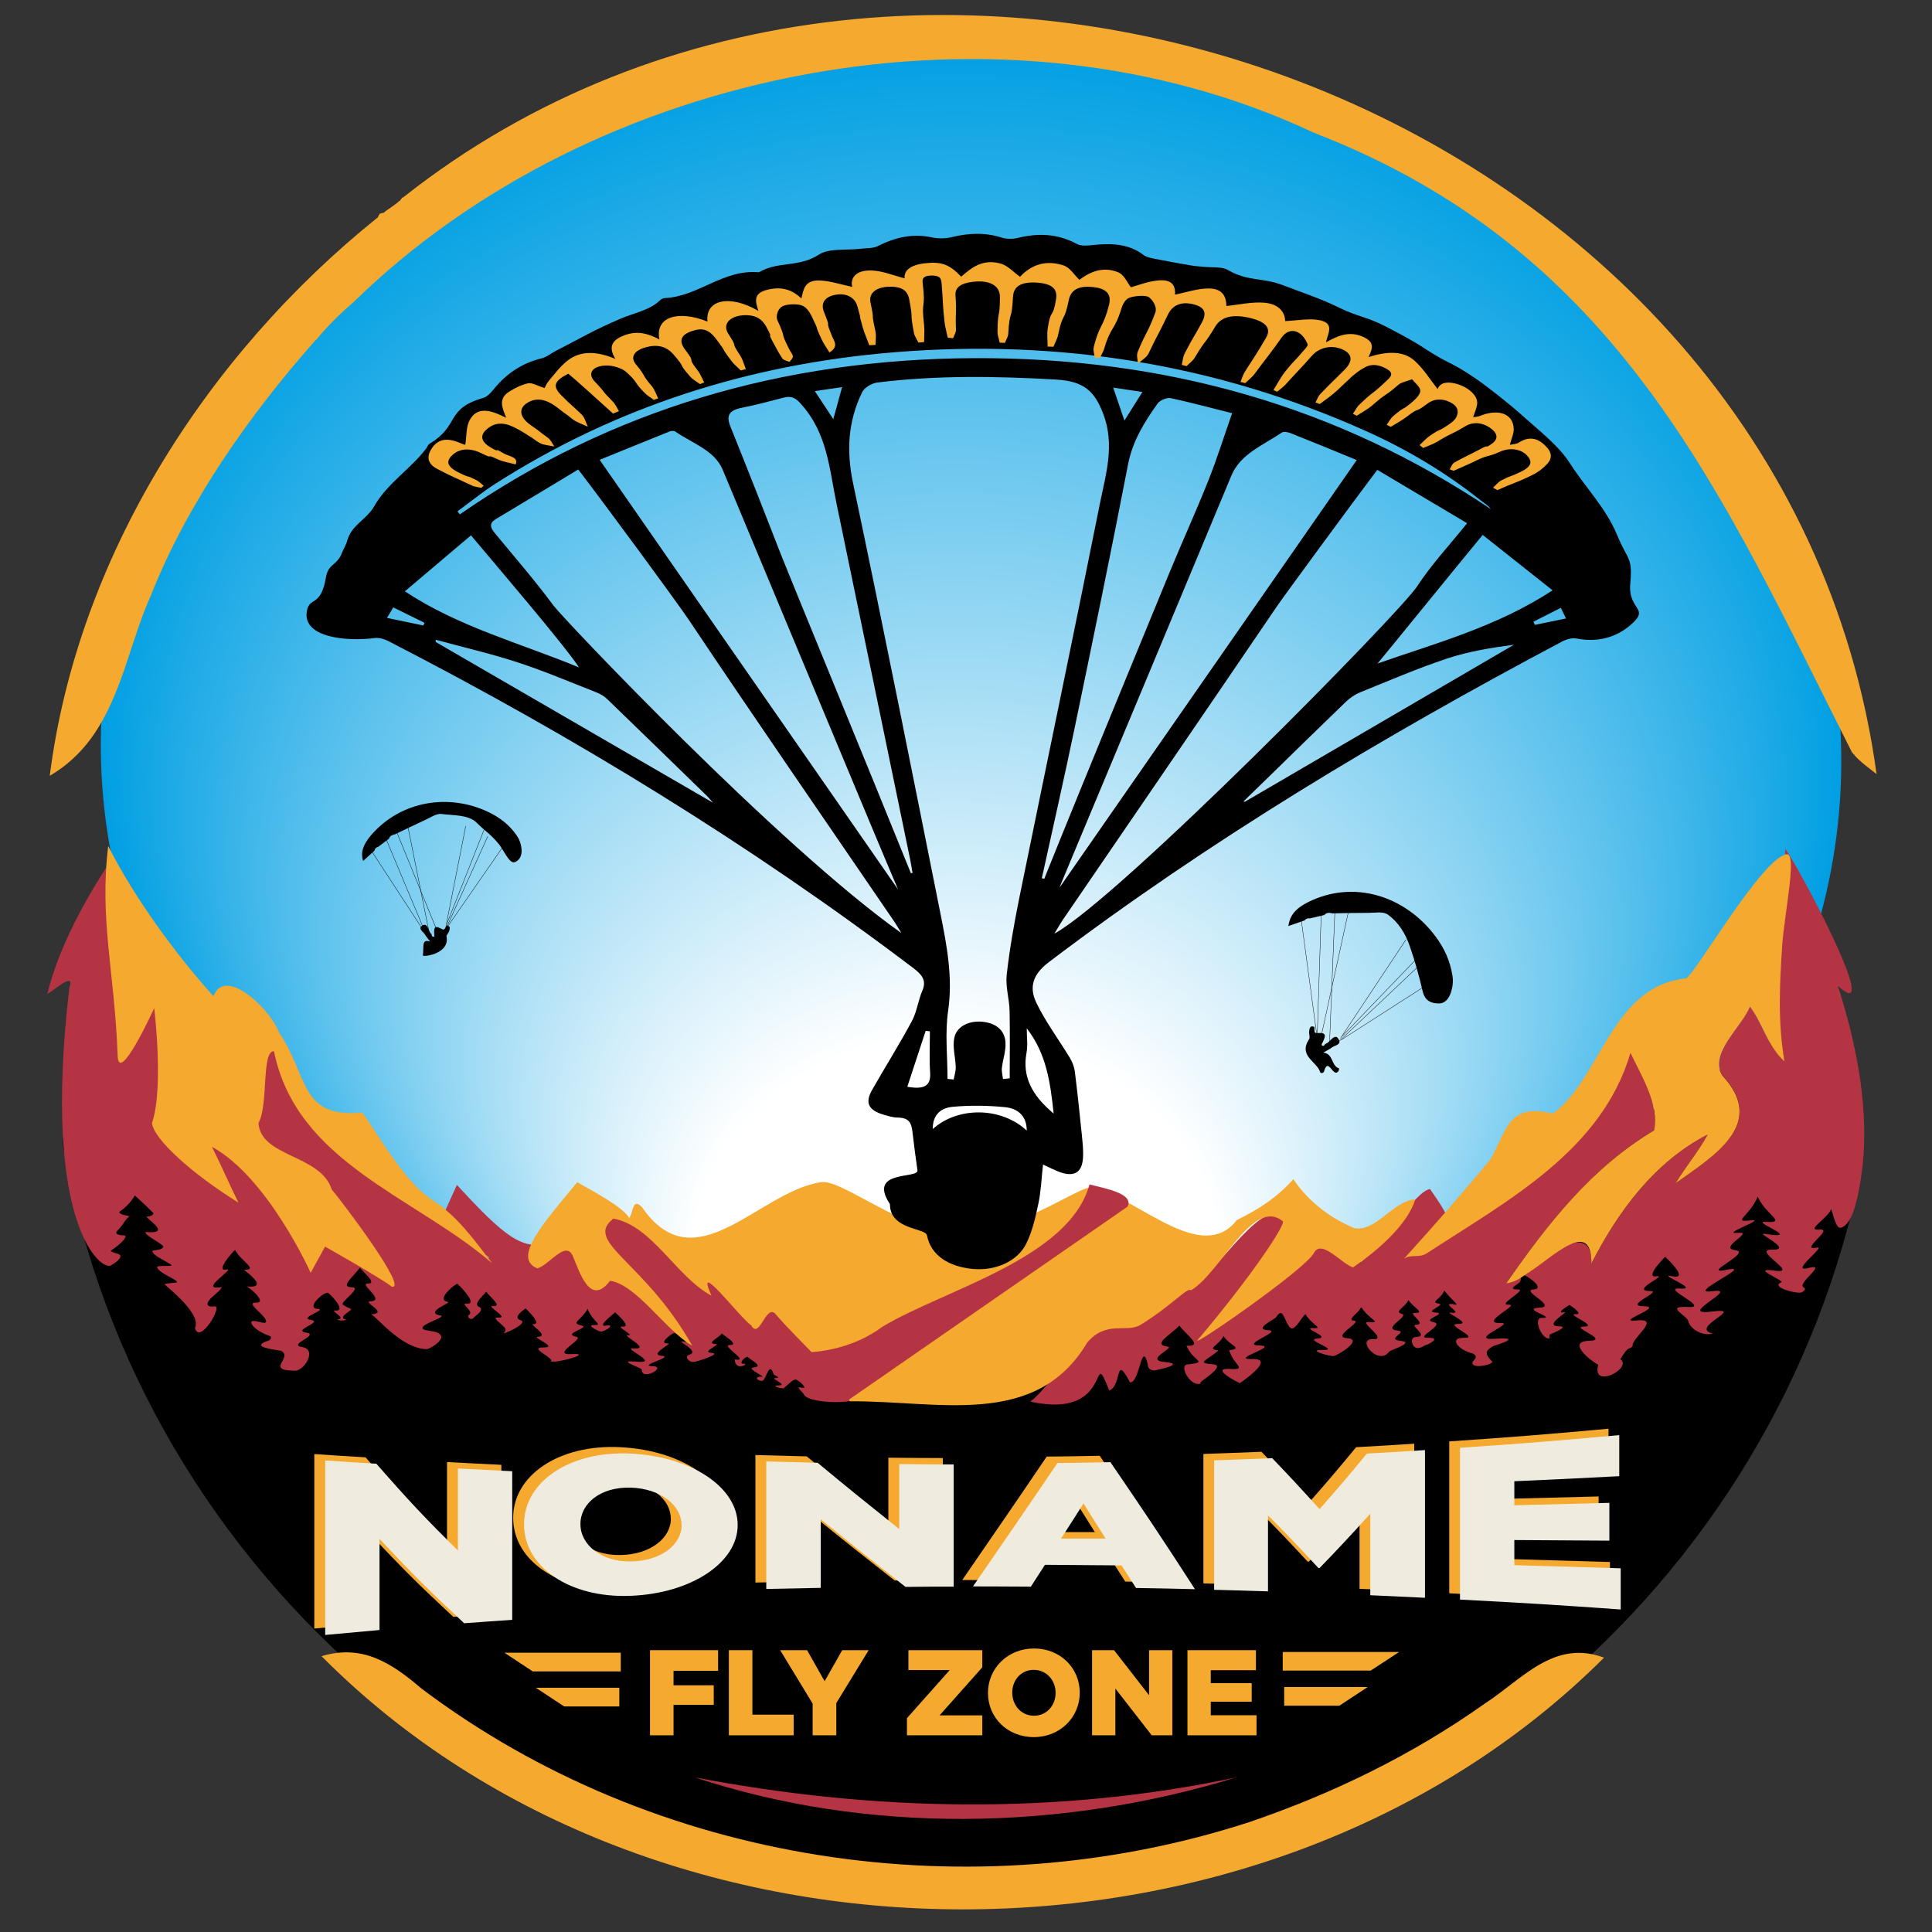 <?xml version="1.0" encoding="UTF-8"?>
<svg id="logo" data-name="logo" xmlns="http://www.w3.org/2000/svg" xmlns:xlink="http://www.w3.org/1999/xlink" viewBox="45 45 160 160">
	<rect x="45" y="45" width="160" height="160" fill="#333333" stroke="none"/>
	<defs>
		<style>
			.line {
				fill: none;
				stroke: #000;
				stroke-miterlimit: 10;
				stroke-width: .03px;
			}

			.sky-gradient, .black, .red, .orange, .clear {
				stroke-width: 0px;
			}

			.sky-gradient {
				fill: url(#sky-gradient);
			}

			.black {
				fill: #000;
			}

			.red {
				fill: #b53443;
			}

			.orange {
				fill: #f5a92e;
			}

			.clear {
				fill: #efecdf;
			}
		</style>
		<radialGradient id="sky-gradient" data-name="sky-gradient" cx="-156.77" cy="33.02" fx="-156.77" fy="-38.97" r="72.08" gradientTransform="translate(98.33 -49.43) rotate(-90) scale(1 .82)" gradientUnits="userSpaceOnUse">
			<stop offset="0" stop-color="#fff"/>
			<stop offset=".3" stop-color="#fff"/>
			<stop offset="1" stop-color="#009fe3"/>
		</radialGradient>
	</defs>
	<g id="background" data-name="background">
		<ellipse class="sky-gradient" cx="125.41" cy="107.34" rx="59.01" ry="72.08" transform="translate(14.49 229.6) rotate(-88.34)"/>
		<path class="black" d="M199.15,141.84c-6.96,34.67-37.57,60.78-74.28,60.78s-68.3-26.95-74.6-62.44c-.77-4.33,6.64-6.61,10.65-3.74,25.37,18.13,54.34,27.51,98.78,12.4,10.79-3.67,22.49-13.14,35.27-19.24,1.86-.89,5.14,7.4,4.17,12.24Z"/>
	</g>
	<g id="border" data-name="border">
		<path class="orange" d="M74.26,70.04c-1.12.95-2.23,2.06-3.08,3.11,0,0-.03,0-.03,0-5.42,6.12-10.58,13.41-13.63,21.1-1.6,3.55-2.31,7.62-4.32,10.91-.97,1.6-2.25,3.01-4.08,4.09,2.29-18.04,12.91-34.79,27.13-46.22,0,0,.02.01.02.01.04-.12.12-.22.17-.33,0,0,.03.01.03.01v-.03c.07-.02.16-.04.24-.06,0,0,.04.01.04.01.41-.36.95-.63,1.34-1.02,0,0,.03.02.03.02.05-.11.14-.19.21-.29,0,0,.03.02.03.02,42.93-33.98,114.49-7.55,122.05,47.74-.59-.48-1.27-.94-1.83-1.56.01-.07-.08-.08-.12-.12.02-.06,0-.08-.06-.07-10.84-21.45-19.22-41.57-44.6-51.37-25.81-12.16-59.63-5.46-79.55,14.06Z"/>
		<path class="orange" d="M71.62,182.16c3.42-1.03,5.83.58,8.3,2.69,19.34,14.56,45.56,18.51,68.54,11.05,6.94-2.37,13.48-5.55,19.48-9.8,3.13-2.03,5.74-5.37,9.9-3.82-27.88,27.81-78.45,27.82-106.21-.12Z"/>
		<path class="red" d="M147.37,192.2c-14.43,4.44-30.53,4.72-44.84-.01,14.82,2.84,30.08,3.14,44.84.01Z"/>
	</g>
	<g id="noname" data-name="noname">
		<g>
			<path class="orange" d="M71.03,165.42c1.69.11,2.54.17,4.24.27,2.7,3.09,4.05,4.51,6.75,7.19v-6.8c1.8.1,2.7.14,4.5.23v12.31c-1.59.11-2.39.16-3.98.28-2.8-2.6-4.2-3.98-7.01-6.99v7.55c-1.8.16-2.7.24-4.5.41,0-5.78,0-8.67,0-14.46Z"/>
			<path class="orange" d="M87.5,170.71v-.03c0-3.5,3.8-6.09,8.87-5.83,5.07.25,8.82,2.83,8.82,5.9v.03c0,3.07-3.8,5.65-8.87,5.85-5.07.2-8.82-2.41-8.82-5.91ZM100.55,170.78v-.03c0-1.59-1.71-3.01-4.22-3.08-2.49-.07-4.15,1.31-4.15,3v.03c0,1.69,1.71,3.13,4.2,3.08,2.51-.04,4.18-1.42,4.18-3.01Z"/>
			<path class="orange" d="M107.56,165.5c1.7.05,2.55.07,4.25.11,2.71,2.25,4.06,3.33,6.76,5.49v-5.38c1.8.02,2.71.02,4.51.03,0,4.05,0,6.07,0,10.12-1.6,0-2.4,0-3.99.02-2.81-2.21-4.21-3.31-7.02-5.6v5.68c-1.8.03-2.71.05-4.51.09,0-4.22,0-6.34,0-10.56Z"/>
			<path class="orange" d="M131.68,165.63c1.76-.02,2.64-.03,4.39-.07,2.8,4.1,4.2,6.18,7,10.52-1.95-.05-2.93-.07-4.88-.1-.48-.75-.72-1.12-1.2-1.87-2.54-.02-3.8-.03-6.34-.05-.47.72-.7,1.09-1.17,1.81-1.92-.01-2.87-.02-4.79-.02,2.8-4.08,4.2-6.09,7-10.23ZM135.67,171.88c-.73-1.17-1.1-1.75-1.83-2.91-.74,1.17-1.11,1.75-1.85,2.91,1.47,0,2.21,0,3.69,0Z"/>
			<path class="orange" d="M144.66,165.41c1.92-.07,2.89-.1,4.81-.18,1.57,1.64,2.35,2.48,3.92,4.22,1.57-1.78,2.35-2.7,3.92-4.6,1.92-.11,2.89-.16,4.81-.29,0,4.89,0,7.34,0,12.23-1.81-.09-2.72-.13-4.53-.21v-6.75c-1.68,1.86-2.52,2.76-4.2,4.5-.04,0-.06,0-.09,0-1.67-1.8-2.51-2.67-4.18-4.37,0,2.52,0,3.78,0,6.3-1.78-.06-2.68-.08-4.46-.13,0-4.29,0-6.43,0-10.72Z"/>
			<path class="orange" d="M165.02,164.37c5.28-.36,7.92-.57,13.19-1.05,0,1.36,0,2.04,0,3.4-3.47.18-5.21.27-8.69.42v1.99c3.15-.08,4.72-.12,7.87-.2v3.13c-3.15-.02-4.72-.03-7.87-.05v2.09c3.52.1,5.29.15,8.81.26v3.41c-5.32-.38-7.98-.54-13.31-.82v-12.57Z"/>
		</g>
		<g>
			<path class="clear" d="M71.93,165.95c1.69.11,2.54.17,4.24.27,2.7,3.09,4.05,4.51,6.75,7.19v-6.8c1.8.1,2.7.14,4.5.23v12.31c-1.59.11-2.39.16-3.98.28-2.8-2.6-4.2-3.98-7.01-6.99v7.55c-1.8.16-2.7.24-4.5.41,0-5.78,0-8.67,0-14.46Z"/>
			<path class="clear" d="M88.4,171.24v-.03c0-3.5,3.8-6.09,8.87-5.83s8.82,2.83,8.82,5.9v.03c0,3.07-3.8,5.65-8.87,5.85-5.07.2-8.82-2.41-8.82-5.91ZM101.44,171.31v-.03c0-1.59-1.71-3.01-4.22-3.08-2.49-.07-4.15,1.31-4.15,3v.03c0,1.69,1.71,3.13,4.2,3.08,2.51-.04,4.18-1.42,4.18-3.01Z"/>
			<path class="clear" d="M108.46,166.03c1.7.05,2.55.07,4.25.11,2.71,2.25,4.06,3.33,6.76,5.49v-5.38c1.8.02,2.71.02,4.51.03,0,4.05,0,6.07,0,10.12-1.6,0-2.4,0-3.99.02-2.81-2.21-4.21-3.31-7.02-5.6v5.68c-1.8.03-2.7.05-4.51.09,0-4.22,0-6.34,0-10.56Z"/>
			<path class="clear" d="M132.57,166.16c1.76-.02,2.64-.03,4.39-.07,2.8,4.1,4.2,6.18,7,10.52-1.95-.05-2.93-.07-4.88-.1-.48-.75-.72-1.12-1.2-1.87-2.54-.02-3.8-.03-6.34-.05-.47.72-.7,1.09-1.17,1.81-1.92-.01-2.87-.02-4.79-.02,2.8-4.08,4.2-6.09,7-10.23ZM136.56,172.42c-.73-1.17-1.1-1.75-1.83-2.91-.74,1.17-1.11,1.75-1.86,2.91,1.47,0,2.21,0,3.69,0Z"/>
			<path class="clear" d="M145.55,165.94c1.92-.07,2.89-.1,4.81-.18,1.57,1.64,2.35,2.48,3.92,4.22,1.57-1.78,2.35-2.7,3.92-4.6,1.92-.11,2.89-.16,4.81-.29,0,4.89,0,7.34,0,12.23-1.81-.09-2.72-.13-4.53-.21v-6.75c-1.68,1.86-2.52,2.76-4.2,4.5-.04,0-.06,0-.09,0-1.67-1.8-2.51-2.67-4.18-4.37,0,2.52,0,3.78,0,6.3-1.78-.06-2.68-.08-4.46-.13,0-4.29,0-6.43,0-10.72Z"/>
			<path class="clear" d="M165.91,164.9c5.28-.36,7.92-.57,13.19-1.05,0,1.36,0,2.04,0,3.4-3.47.18-5.21.27-8.69.42v1.99c3.15-.08,4.72-.12,7.87-.2v3.13c-3.15-.02-4.72-.03-7.87-.05v2.08c3.52.1,5.29.15,8.81.26v3.41c-5.32-.38-7.98-.54-13.31-.82v-12.57Z"/>
		</g>
	</g>
	<g id="flyzone" data-name="flyzone">
		<path class="orange" d="M98.83,181.66h5.64v1.71h-3.69v1.2h3.33v1.62h-3.33v2.52h-1.95v-7.05Z"/>
		<path class="orange" d="M105.36,181.66h1.95v5.34h3.42v1.71h-5.37v-7.05Z"/>
		<path class="orange" d="M112.29,186.07l-2.68-4.41h2.23l1.45,2.57,1.46-2.57h2.19l-2.68,4.38v2.67h-1.96v-2.64Z"/>
		<path class="orange" d="M120.11,187.29l3.54-3.98h-3.42v-1.65h6.12v1.42l-3.54,3.98h3.54v1.65h-6.24v-1.42Z"/>
		<path class="orange" d="M126.82,185.21v-.02c0-2.02,1.63-3.67,3.81-3.67s3.79,1.62,3.79,3.65v.02c0,2.03-1.63,3.67-3.81,3.67s-3.79-1.62-3.79-3.65ZM132.42,185.21v-.02c0-1.02-.74-1.9-1.81-1.9s-1.78.87-1.78,1.88v.02c0,1.02.74,1.9,1.8,1.9s1.79-.87,1.79-1.88Z"/>
		<path class="orange" d="M135.44,181.66h1.82l2.9,3.73v-3.73h1.93v7.05h-1.71l-3.01-3.87v3.87h-1.93v-7.05Z"/>
		<path class="orange" d="M143.34,181.66h5.67v1.66h-3.74v1.07h3.39v1.54h-3.39v1.12h3.79v1.66h-5.72v-7.05Z"/>
		<polygon class="orange" points="89.12 183.42 96.41 183.42 96.41 181.87 86.77 181.87 89.12 183.42"/>
		<polygon class="orange" points="91.72 186.32 96.29 186.32 96.29 184.77 89.37 184.77 91.72 186.32"/>
		<polygon class="orange" points="158.52 183.35 151.23 183.35 151.23 181.81 160.87 181.81 158.52 183.35"/>
		<polygon class="orange" points="155.92 186.26 151.35 186.26 151.35 184.71 158.27 184.71 155.92 186.26"/>
	</g>
	<g id="mountains" data-name="mountains">
		<path class="red" d="M130.32,161.08c2.31-1.71,5.83-8.81,8.57-7.03,1.43,1.7,3.36-3.12,4.85-3.8.4.48-.38.82,0,1.27,2.46-1.45,5.77-7.77,8.28-5.75,1.14,1.47,1.25,4.19,1.91,2.62.83-1.42,2.72,1.94,3.8,1.11,2.08-1.85,4.51-5.86,5.7-6.03,1.74,2.47,1.58,2.7,1.63,3.35.12,1.57.31-.18,3.49-2.55,5.17-3.09,9.66-6.18,11.35-12.32.74-.86,2.61,5.6,2.09,6.66-5.21,3.12-8.81,7.74-12.25,12.67,1.2-.69,1.3-.61,1.16-.15-.06.17-1.18.68-.23.65s-1.78,1.32-.74,1.27-2.57,1.58-.62,1.52c1.21-.04-2.84,1.47-.48,1.3s.22.48-.14.6c-.89.45-.57.8-.1,1.31-.12.35-2.28.65-1.47-.2.21-.24.04-.39-.15-.49-1.23-.29-2.03-1.33-.7-1.3s-1.77-1.16-.51-1.15-1.25-1.01-.61-.93c1.18.15-.88-.83.15-.71.78.22-.07-.29-.69-1.13-.27.71-1.2.98-.49,1.08s-1.26.68-.22.75-1.24.59-.19.79-1.64,1.33-.45,1.3-.02.59-.2.61c-.06,0-.51.36-.83.2s-.51-.86.05-.88c1.12-.05-.57-.98-.03-1,.98-.04-.66-.97-.13-.98.96-.02-.02-.39-.48-1.07-.32.64-1.21.94-.55,1.14s-1.71,1.24-.36,1.38c.94.1-1.01.72.25.85s-.79.75-.92.88c-.9,1.27-2.79-1.06-1.39-1.01s-1.31-1.52-.28-1.42c1.1.1-.03-.26-.6-1.17-.02-.03-.05-.03-.09-.02-.25.51-1.21,1.01-.56,1.07.73.08-1.94,1.36-.58,1.45,1.36.09-.66,1.38-1.1,1.48-.26.06-2.38-.53-.89-.5s-1.67-.86-.46-.95-1.35-.89-.39-.86-.05-.22-.61-1.16c-.27.2-.81,1.28-1.16,1.18-.4-.12-.62-1.44-.96-1.26-.09.05-.19.15-.32.34-.14.2-1.92,1-.65,1.07s-2.43,1.24-.7,1.27-2.63,1.18-.6,1.12-1.05,2-1.05,2c0,0-2.76-1.36-.62-1.17,1.23.04.05-.42-.25-1.56,1.21-.15.03-.37-.47-1.18-.37.77-1.5,1.09-.42,1.19-.97.86-1.93,1.04-.43,1.16.89.07-.33.92-.9,1.35-.38.29-.03.2-.15.24-.87.32-1.93-1.67-.98-1.59,1.64-.23.38-.19-.19-1.54,1.44.07.05-.83-.59-1.67-.73.78-2.3,1.57-.97,1.74.65.09-2.03,1.12-.21,1.28s-.72.66-.89.7c-.27-.01-.56-.16-.54-.48-.52-2.18-.66,1.54-1.48,1.46-1.29-2.44-.62.22-1.71.68-1.67-4.13.55,2.49-6.57.91Z"/>
		<path class="red" d="M85.47,149.19c.39-.19-4.22-1.86-4.2-2.14.06-.76,1.19-3.06,1.57-3.92,6.3,6.9,5.57,4.34,10.45,5.17.57,1.31.73,4.35,2.39,2.17,2.36.26-1.99-1.9-.39-5.01,3.21.75,4.91,3.44,7.59,5.28-1.8-3.76,3.35,2.56,4.51,3.44.47.93,1.05-.67,1.46-.96,2.66,1.17,5.05,5.1,7.48,7.3.08.82-4.26.77-4.74,0-.07-.24-.85-.76-.2-.6s-.31-.66-.48-.67c-.23-.02-.51.3-1.02.73-.18.02-1.15-.22-.38-.25s-.73-.57-.33-.6c.62-.04-.06-.21-.1-.3-.13-.4-.24-.49-.34-.42-.18.11-.33.69-.54.91-.15.15-.92-.2-.26-.32.84.15-1.3-.68-.51-.76s-.07-.49-.51-.86c-.21-.06-.83.59-.32.56s-.72.69-.75-.36c1.38.24-1.24-1.2-.41-1.19s-.42-.74-.67-.96c-.1.28-1.41.84-.49.88.46.02-1.28.67-.36.73s-1.18.72-1.44.75c-.46.06-.81-.48-.42-.59,1-.27-1.09-1.18-.54-1.1,1.18.17-.52-.69-.64-.71-.2-.03-1.44.93-.58.86.53-.04-1.64.94-.51,1.03s-2.05.83-.76.86-.92,1.28-.88.28c-.04-.18-2.3-.82-.37-.65s-1.31-1.17-.32-1.1c1.57.11-1.05-1.14-.46-1.09.69.05-1.16-.78-.42-.72s-.44-1.01-.64-1.18c-.44.39-1.52,1.23-.72,1.1s-.09.49-.46.49c-.28-.03-1.28-.58-.52-.54s-.24-.35-.57-1.34c-.55.96-1.43,1.18-.55,1.37s-1.66.68-.38.95c.71.15-2.23,1.54-.38,1.43s-1.28.79-1.74.6c.34-.26-1.94-1.16-.62-1.15s-1.01-.85-.46-.88c1.05-.05-.79-1.06-.36-1.05.77.02-.65-1.3-.65-1.3,0,0-1.15.74-.44.96s-1.07,1.04-1.33,1.09c-.17.03.25-.19.06-.43-.32-.39-1.17-.9-.55-.86.99.05-1.17-1.03-.4-.97s-.38-.81-.6-1.18c-.14.24-1.14,1.01-.61,1.25s-.25.71-.4.88c-.28.33-.63-.05-.41-.21.44-.31-.82-.98-.21-.93,1.06.1-.76-1.67-.78-1.65-.48.25-1.72,1.37-.76,1.51.34.05-2.04.86-.61,1.13.68.13-2.89,1.02-.88,1.27s.21,1.41-.26,1.51c-2.06-.02-4.12-2.64-4.61-2.88,1.52-.1-.78-1.04-.06-1.08,1.31-.07-1.04-1.48-.21-1.47s-.45-.98-.66-1.32c-.49.69-1.69,1.61-.71,1.62s-.94,1.21-.71,1.44c.76.53.95.2.25.76s.42.45-.07.53c-.2.08-.82-.03-.61-.05.84-.09-.78-.79-.14-.75.91.05-.54-1.46-.69-1.47-.39-.03-1.8,1.27-.85,1.33s-1.64.75-.54.92-1.59.85-.39,1.05-1.61,1-.32,1.2.12,2.07-.67,1.95c-2.41-.02-.07-1.07-1.07-1.64-2-.29-2.01-.51-1.03-.86.17-.06.25-.3.1-.36-.94-.31-1.62-.9-1.54-1.17s1.09.22,1.2.02c.24-.42-1.81-1.64-.83-1.62s-.44-1.18-.76-1.35c-.42-.08,2.25.51-.22-1.37,1.25.02-.26-.72-.74-1.64-.09.01-1.69,1.82-.75,1.62s-2.46,1.81-.36,1.45c-.09.29-.51.54-.7.75-.33.23-.93.98.12.85.7-.09-1.25,3.22-1.63,1.79.55-1.15-2.13-3.23-2.53-3.63.44-.14,1.08-.07,1.03-.2-.11-.25-1.47-.7-1.64-1.2-.07-.2,1.42-.03,1.18-.2-.71-.47-1.49-.75-1.57-1.13-.02-.13.75-.01.91-.37-.09-.28-1.54-.92-1.49-1.22,2.03.17.56-.76.08-1.26.41-.04.57-.15.59-.3-.62-.64-1.55-1.47-1.55-1.47,0,0-.37.76-1.27,1.35-.03.14.07.22.83.37-.54.49-.27.42-1.08,1.29-.07.17.09.29.72.31.19.15-.42.76-1.2,1.27.2.2.76.22.8.38.09.3-.49.66-.74.81-.7.58-5.83-3.03-3.47-23.03.51-1.36-1.47.4-1.83.57.9-3.79,3.2-8,5.42-11.29,2.73,5.13-2.62,24.75,3.32,11.89,6.87,8.4-5.64,7.7,6.06,14.84-.76-1.61-2.03-2.56-2.69-4.08h0c4.71,2.44,7.33,6.57,9.78,11.13-.94-4.65,4.21-.24,5.95,1.18,1.55.44-4.38-6.51-5.29-7.56-.93-2.89-6.1-3.27-6.23-6.1.84-1.45,1.43-5.91,2.48-5.84,1.89,9.21,11.21,12.17,17.75,17.69Z"/>
		<path class="orange" d="M103.94,152.31c-2.94-1.56-4.91-5.8-8.14-6.39-2.52,1.94,2.59,3.51,6.53,10.53-2.25-1.31-4.6-5.06-6.81-5.38-1.65,2.18-2.51-.72-3.08-2.04-.58-1.37-1.95.74-2.94,1.01-2.06-.83.38-3.62,3.32-7.15-.27-.03,3.74,1.89,4.28,2.98.36-.45.25-1.71,1.05-.92,4.39,6.41,9.62-1.2,14.78-2.04,1.77-.37,6.83,4.17,11.45,4.16,5.52-.01,10.62-4.48,11.34-3.66,3.58.92,8.85,6.33,11.7,2.64.7-.39,2.81-1.29,4.69-3.39,1.87,2.76,4.45,3.77,5.01,4.04,1.79.4,3.19-2.22,5.08-2.38-.62,2.19-3.46,4.51-5.15,5.64-.9-.27-2.59-2.35-3.22-1.23-.53,1.26-10.29,8.01-9.64,7.24,4.57-5.42,7.27-9.54,7.05-9.83-2.51-2.03-5.14,4.27-7.61,5.72-.27-.31-1.5,1.2-4.16,2.85-1.17.72-2.86-.41-4.44,1.49-4.26,7.14-12.34,4.79-19.64,4.85-1.54-2.83-4.02-4.72-6.23-7.3-.78-.62-1.27,2.2-1.95,1.01-1-.7-4.75-5.7-3.29-2.46h0Z"/>
		<path class="red" d="M189.94,146.07c1.52-.17-2.55,1.17-1.04,1.03s-1.68,1.25-.2,1.43-3.06,2.11-.66,1.62-3.63,2.13-1.21,1.78c2.42-.34-3.11,2.08-.09,1.69s-1.95,1.33.11,1.82c-.82.23-1.87-.34-2.04-1.04-.07-.44-2.01-1.27-.03-1.16s-2.38-1.65-.63-1.53c1.75.12-2.12-1.3-.64-1.01,1.48.29-.61-1.62-.61-1.62,0,0-1.77,1.77-.72,1.62s-2.27,1.21-.51,1.22c1.08,0-2.29,1.24-.52,1.26s-2.62,1.37-.57,1.17-.55,1.52-.37,2.14c-.35.37-.27-.17-1.02,1.08.02,0,.03.02.05.03.88.78-2.45,2.46-1.88.43-.81-.46-2.57-1.94-.76-1.99s-1.66-1.17-.42-1.18-1.52-1.05-.72-1.02-.48-.77-.48-.77c0,0-1.29.75-.42.6.42-.07-1.85,1.15-.42,1.17.87.01-.65.62-.72.64-.24.08.04.4-.2.37-.64-.1-1.23-1.73-.55-1.71,1.41.05-1.8-.76-.2-.84s-1.59-1.43-.48-1.51-.7-1.28-1.03-1.28c1.83-1.15,5.89-4.73,5.84-.87,2.18-4.27,5.21-8.41,9.64-10.7-.77,1.42-1.83,2.65-2.66,4.04,3.19-2.28,7.58-4.9,3.87-8.92-1.17-1.81,1.61-4.02,2.27-5.71,1.07,1.38,1.46,3.3,2.87,4.55-1.26-5.9.17-12.06.05-17.6.88,1.05,8.32,14.97,4.36,11.34,2.54,7.88,2.39,12.93,1.9,16.02-.41,2.63-.94,3.84-1.67,4.02-.4.1-.68-1.36-.78-1.55-.31.81-2.2,1.81-.95,1.7s-1.82,1.82-.23,1.49c.83-.17-2.37,2.13-.7,1.69s-.95,1.23-.42,1.6c.27.12.05.31-.11.4-.25.21-2.72-.4-1.71-.82.26-.14-2.7-1.27-.55-.96,2.15.31-2.03-1.78-.2-1.74s-1.49-1.45-.65-1.31c3.38.53-1.22-1.06.08-.99,1.89.11,0-.57-.64-2.09-.69,1.63-2.16,2.14-.64,1.97Z"/>
		<path class="orange" d="M171.71,150.32c-.42.2-.99.83-1.97.96,3.43-4.93,7.03-9.55,12.25-12.67.43-2.21-1.09-4.55-1.96-6.42-2.38,8.11-10.17,12.23-16.88,16.61-.63.41-1.27.03-1.88.45,2.6-2.89,4.66-5.21,7.17-8.25,1.39-2.44,1.42-4.67,5.17-3.78,4.02-2.96,4.82-10.55,11.02-11.2.77-.35,6.23-9.89,8.31-10.27.95-.17-.2,5.03-.36,7.73-.16,2.64-.4,6,.21,9.43-1.41-1.24-1.8-3.17-2.87-4.55-.67,1.7-3.45,3.9-2.28,5.71,3.72,4.02-.68,6.64-3.87,8.92.83-1.39,1.89-2.62,2.66-4.04-4.44,2.29-7.46,6.43-9.64,10.7.05-3.86-3.26-.49-5.09.66Z"/>
		<path class="orange" d="M85.73,149.59c-6.45-5.53-16.18-8.32-18.04-17.53-1.05-.06-.45,4.48-1.28,5.93.13,2.83,5.14,2.62,6.06,5.51.94,1.12,6.43,8.38,4.96,8.05-.79-.65-5.51-3.31-5.51-3.31l-1.19,2.17s-3.55-7.91-8.18-10.44c.76,1.51,1.39,3,2.2,4.63-3.93-2.44-7.08-5.33-7.16-6.61.99-2.87.18-9.5.18-9.5,0,0-3,6.58-3.03,3.86-.25-6.85-1.52-11.15-.78-17.29,2.13,4.23,5.61,9.01,8.72,12.44.94-2.54,4.75,1.11,5.42,2.99,2.5,3.73,1.71,7.12,6.9,6.65,1.28,1.74,3.4,5.61,5.71,7.19,2.06,1.24,3.55,3.34,5.03,5.26Z"/>
		<path class="red" d="M138.38,144.92c.52-1.05-1.68-1.46-3.15-1.83-1.69,6.14-11.96,8.68-17.13,11.77-3.18,2.37-6.88,2.14-6.88,2.14,0,0,2.42,3.64,4.03,3.95l23.14-16.03Z"/>
	</g>
	<g id="tiny-gliders" data-name="tiny-gliders">
		<g>
			<path class="black" d="M153.03,121.23c-.44.15-.89.31-1.33.46.11-.86.58-1.45,1.63-1.98,3.77-1.88,8.02-.53,10.53,2.81.73.96,1.24,2.05,1.43,3.31.06.38.03.74-.06,1.11-.15.64-.48,1.17-1.09,1.16-.56,0-1.13-.18-1.32-1-.29-1.26-.64-2.51-1.06-3.72-.36-1.06-.96-2.03-1.83-2.64-.4-.28-1.07-.14-1.61-.14-.99,0-1.98.02-2.98.04-.24-.06-.48-.08-.67.14-.4.09-.8.19-1.19.28-.18-.03-.33.02-.45.17Z"/>
			<path class="black" d="M154.76,131.46c.09-.05.19-.09.26-.16.25-.22.57-.69.83-.25.29.48-.31.51-.55.7-.16.13-.35.21-.71.42.86.1.65,1.13,1.31,1.31-.02.09-.02.21-.08.26-.16.17-.29.08-.43-.06-.25-.26-.51-.77-.73.03-.05.19-.29.18-.32.1-.28-.93-1.85-1.34-.92-2.76.08-.12,0-.36-.01-.55.04-.27.02-.61.44-.46,0,.57,0,.52.45.51.62-.02.41.38.26.73-.04.09-.13.23-.11.26.12.15.22.06.29-.08Z"/>
			<line class="line" x1="152.74" y1="120.99" x2="154.09" y2="130.99"/>
			<line class="line" x1="154.42" y1="120.53" x2="154.09" y2="130.72"/>
			<line class="line" x1="161.44" y1="122.81" x2="156.01" y2="130.99"/>
			<line class="line" x1="162.93" y1="123.76" x2="156.18" y2="130.79"/>
			<line class="line" x1="162.85" y1="124.66" x2="155.86" y2="131.27"/>
			<line class="line" x1="164.11" y1="125.96" x2="156.07" y2="131.12"/>
			<line class="line" x1="156.9" y1="119.45" x2="154.33" y2="131.2"/>
			<line class="line" x1="155.59" y1="119.43" x2="155.1" y2="131.56"/>
		</g>
		<g>
			<path class="black" d="M76.02,115.44c-.32.29-.63.57-.95.86-.21-.69-.03-1.32.66-2.13,2.48-2.88,6.48-3.48,9.74-1.91.94.45,1.75,1.08,2.35,1.97.18.27.28.55.34.86.1.54.01,1.07-.5,1.3-.47.21-.91-.95-1.36-1.5-.69-.84-1.07-1-1.84-1.77-.68-.67-1.95-.58-2.89-.71-.43-.06-.94.31-1.39.51-.83.38-1.64.78-2.46,1.17-.22.05-.43.12-.51.37-.3.22-.59.45-.89.67-.16.04-.27.14-.31.3Z"/>
			<path class="black" d="M80.74,122.38c-.06-.07-.12-.14-.16-.22-.13-.26-.23-.74-.6-.51-.41.25.08.51.21.74.09.16.22.3.44.59-.75-.26-.51.45-.61,1.14-.02.16,2.24-.11,1.96-1.55-.02-.12.13-.27.2-.41.06-.22.19-.47-.2-.52-.21.43-.19.39-.55.22-.51-.25-.48.13-.47.46,0,.08.03.22,0,.24-.15.07-.2-.04-.22-.17Z"/>
			<line class="line" x1="75.7" y1="115.37" x2="80.33" y2="122.46"/>
			<line class="line" x1="76.93" y1="114.38" x2="80.23" y2="122.25"/>
			<line class="line" x1="83.57" y1="113.41" x2="81.93" y2="121.72"/>
			<line class="line" x1="85.15" y1="113.56" x2="82.01" y2="121.5"/>
			<line class="line" x1="85.39" y1="114.27" x2="81.9" y2="121.99"/>
			<line class="line" x1="86.89" y1="114.78" x2="82.03" y2="121.79"/>
			<line class="line" x1="78.61" y1="112.61" x2="80.6" y2="122.52"/>
			<line class="line" x1="77.52" y1="113.09" x2="81.37" y2="122.5"/>
		</g>
	</g>
	<g id="paraglider" data-name="paraglider">
		<g>
			<path class="black" d="M131.38,141.44c-.14,1.21-.17,2.25-.39,3.26-.24,1.12-.49,2.27-1.01,3.31-.74,1.48-2.59,2.25-4.41,2.08-1.97-.19-3.47-1.09-3.8-2.78-.13-.64-3.07-.44-3.07-2.59-1.9-2.88,2.38-2.06,2.28-2.8-.2-1.46-.24-1.69-.41-3.15-.09-.77-.27-1.21-1.25-1.22-.36,0-.73-.12-1.09-.22-1.31-.38-1.62-.98-1.01-2.06,1.08-1.9,2.25-3.76,3.29-5.69.43-.8.52-1.72.88-2.55.38-.88-.09-1.36-.81-1.9-13.48-10.21-28.03-19.12-43.42-27.04-.33-.17-.78-.3-1.14-.25-2.36.31-5.98-.06-5.61-2.21.22-1.29,1.15-.26,1.59-2.85.19-1.11.92-.93,1.32-2,.13-.33.34-.65.43-.99.36-1.33,1.61-1.75,2.25-2.88,1.09-1.91,3.04-3.09,4.31-4.79.09-.12.13-.29.26-.37,2.54-1.52,1.27-2.87,4.43-3.79.38-.11.69-.48.94-.79,1-1.21,2.25-2.09,3.93-2.5.41-.1.75-.4,1.14-.6,2.27-1.17,3.08-1.69,5.43-2.7.96-.41,2.38-.69,3.16-1.45.11-.1.27-.22.41-.23,2.83-.12,4.86-2.41,7.83-2.14,1.63-.95,3.3-.37,4.99-1.47.82-.54,2.29-.34,3.46-.48.47-.06,1-.02,1.38-.21,1.47-.73,2.9-1.08,4.5-.73.52.11,1.13.11,1.64-.02,1.4-.34,2.76-.41,4.15.04.39.12.9.13,1.3.03,1.73-.43,3.34-.36,4.91.49.32.18.85.15,1.27.1,1.55-.17,3.03-.13,4.25.81.25.19.64.26.98.33,1,.2,2,.38,3,.55.36.06.72.07,1.08.11.65.07,1.45-.03,1.94.26,1.66.97,2.86.6,4.59,1.27,1.53.59,3.15,1.12,4.58,1.83,1.65.81,2.28.74,3.92,1.59,1.06.55,2.15,1.12,3.13,1.76,2.16,1.42,2.17,1.08,4.3,2.54,1.09.75,2.87,2.17,3.87,3.07,1.39,1.25,3.02,2.5,3.95,3.97,1.26,1.97,2.96,3.67,3.89,5.91.93,2.23,1.29,1.8,1.09,4.06-.19,2.24,1.76,1.96-.06,3.47-1.17.98-2.69,1.38-4.38,1.05-.34-.07-.81.05-1.13.21-14.97,7.93-29.35,16.56-42.58,26.59-1.4,1.06-1.61,2.13-1.05,3.33.76,1.6,1.87,3.07,2.8,4.61.2.34.35.73.4,1.1.22,1.74.4,3.49.58,5.23.06.64.14,1.29.1,1.93-.08,1.3-.81,1.66-2.15,1.1-.33-.14-.65-.3-1.19-.55ZM128.06,134.36c.19-.02.37-.04.56-.06,0-1.86.03-3.71-.01-5.57-.02-1-.35-2.01-.24-3,.24-2.14.62-4.28,1.05-6.4,2.22-10.89,4.5-21.78,6.68-32.68.49-2.43,1.25-4.83.25-7.42-.72-1.87-1.61-2.67-3.93-2.8-4.95-.28-9.87-.36-14.78.25-.45.06-1.06.43-1.23.78-1.2,2.44-1.32,4.92-.76,7.57,2.5,11.87,4.86,23.76,7.24,35.66.53,2.65,1.03,5.28.63,8.02-.27,1.85-.05,3.76-.05,5.64.17.02.34.03.51.05.06-.34.18-.69.17-1.03-.02-.81-.28-1.64-.12-2.42.2-.97,1.24-1.45,2.37-1.33,1.16.13,1.82.76,1.87,1.72.04.7-.22,1.41-.3,2.11-.03.29.06.6.09.89ZM119.64,122.26c-.21-.34-.4-.68-.63-1.01-5.66-8.29-11.37-16.55-16.94-24.88-1.06-1.58-6.83-9.41-9.18-12.49-2.39,1.44-4.59,2.77-6.8,4.09-.61.36-.49.72-.12,1.17,1.64,1.99,3.34,3.94,4.86,6,.78,1.06,18.64,19.92,28.8,27.12ZM132.32,122.32c5.34-2.92,28.54-26.48,30.04-28.76,1.17-1.8,2.69-3.42,4.14-5.23-2.52-1.5-4.91-2.91-7.44-4.42-2.32,3.08-7.81,10.56-8.35,11.36-5.87,8.64-11.78,17.26-17.68,25.89-.22.32-.41.67-.71,1.16ZM119.39,118.7c-.69-1.64-1.52-3.58-2.33-5.53-4.07-9.75-8.14-19.51-12.21-29.27-.68-1.62-2.53-2.19-3.92-3.16-.1-.07-.34-.07-.47-.01-1.98.79-3.94,1.6-5.8,2.35,8.4,12.09,16.66,23.99,24.74,35.62ZM132.52,119.07s-.08-.06-.11-.08c8.29-11.92,16.58-23.84,24.95-35.89-1.77-.73-3.64-1.5-5.51-2.24-.2-.08-.55-.14-.69-.04-1.54,1.05-3.43,1.76-4.18,3.56-4.68,11.25-9.39,22.49-14.08,33.73-.13.32-.25.65-.38.98ZM141.88,92.35c1.03-2.5,2.16-4.97,3.16-7.48.73-1.82,1.31-3.68,2-5.65-1.84-.46-3.46-.9-5.1-1.25-.31-.06-.88.18-1.06.43-1.11,1.55-2.08,3.13-2.45,5.01-1.42,7.33-2.93,14.64-4.45,21.96-.86,4.13-1.8,8.24-2.7,12.36.07.02.14.03.2.05,3.12-7.78,10.15-24.81,10.4-25.43ZM120.42,117.32s.1-.02.15-.03c-.06-.35-.11-.69-.18-1.04-2.04-9.86-4.07-19.72-6.12-29.58-.59-2.85-.75-5.8-2.95-8.23-.42-.47-.75-.68-1.42-.51-1.15.3-2.3.61-3.47.84-1.06.21-1.3.66-.95,1.53,1.46,3.62,2.89,7.26,4.3,10.89.44,1.13,7.57,18.47,10.65,26.11ZM82.89,87.35c.06.08.13.17.19.25,12.46-8.64,26.71-12.87,42.59-12.94,15.87-.07,30.17,4.02,42.79,12.5-.22-.32-.56-.5-.86-.74-2.89-2.3-6.1-4.22-9.58-5.77-12.24-5.47-25.23-7.59-38.93-6.48-12.18.99-23.23,4.6-33.08,10.9-1.09.7-2.09,1.52-3.13,2.28ZM173.58,93.89c-2.03-1.61-3.87-3.07-5.79-4.59-1.9,2.29-8.08,9.91-8.71,10.65,4.86-1.7,9.85-3.03,14.5-6.06ZM84.01,89.33c-1.85,1.57-3.63,3.07-5.48,4.64,4.4,2.92,9.43,4.25,14.42,6.3-1.19-1.83-7.03-8.65-8.95-10.94ZM81.08,97.98c0,.06,0,.13.01.19,7.6,4.4,15.19,8.81,22.96,13.31-.25-.28-.37-.43-.5-.56-2.76-2.68-5.51-5.37-8.28-8.04-.24-.23-.57-.42-.9-.55-2.15-.84-4.27-1.75-6.48-2.47-2.23-.73-4.54-1.26-6.81-1.88ZM147.98,111.37s.07.02.11.03c7.43-4.34,14.87-8.67,22.3-13.01-1.86.25-3.76.55-5.53,1.14-2.47.82-4.85,1.85-7.25,2.82-.43.18-.84.47-1.16.78-2.11,2.03-4.19,4.07-6.28,6.11-.73.71-1.46,1.42-2.2,2.14ZM130.03,130.16c0,.68.1,1.38-.02,2.04-.36,1.95.43,3.5,2.25,5.02-.28-2.6-.6-4.96-2.23-7.06ZM130.03,138.62c0-1.17-.7-1.82-1.8-1.93-1.43-.14-2.9-.16-4.32-.03-1.16.1-1.68.83-1.66,1.84,2.06-1.86,5.65-1.85,7.78.13ZM122.01,130.41c-.12-.01-.23-.03-.35-.04-.51,1.54-1.01,3.08-1.52,4.63,1.42.25,1.96-.08,1.89-1.17-.08-1.14-.02-2.28-.02-3.42ZM128.87,146.2h-5.96M139.61,77.46c-.86-.13-1.55-.23-2.42-.36.32.95.58,1.7.93,2.73.58-.92.99-1.57,1.49-2.37ZM112.48,77.39c.55.83.96,1.45,1.53,2.32.29-1.03.49-1.77.73-2.65-.83.12-1.42.21-2.26.33ZM77.04,96.17c1.09.23,2.05.43,3.02.63.03-.07.07-.15.1-.22-.84-.41-1.67-.83-2.59-1.28-.17.29-.31.52-.52.87ZM171.99,96.49c.04.09.08.17.12.26.82-.17,1.64-.34,2.58-.53-.17-.35-.28-.59-.43-.88-.81.41-1.54.78-2.27,1.15Z"/>
		</g>
		<g>
			<path class="orange" d="M131.7,73.7c.18,0,.36.01.54.02.13-.33.32-.65.39-.99.38-1.89.5-.98.88-2.87.18-.89.85-1.22,2.05-1.08,1.09.12,1.51.6,1.28,1.48-.47,1.88-.81,1.61-1.26,3.49-.07.29.05.59.09.89h.42c.12-.26.28-.51.36-.78.53-1.82.87-1.49,1.42-3.31.1-.33.31-.77.68-.9.45-.16,1.37-.22,1.61-.03.39.3.67.88.52,1.26-.66,1.77-.73,1.5-1.46,3.26-.12.3,0,.65.02.98.3-.28.72-.52.87-.83.83-1.74.78-1.49,1.61-3.23.4-.84,1.16-1.1,2.12-.86.92.24,1.13.69.69,1.51-.88,1.62-.56.91-1.41,2.54-.16.3-.17.64-.25.97.13.03.27.07.4.1.22-.23.51-.43.66-.68.99-1.65.74-.98,1.73-2.62.49-.81,1.49-1.03,2.93-.67,1.25.31,1.72.84,1.25,1.64-.8,1.37-.9,1.46-1.76,2.82-.16.26-.23.54-.35.82.13.03.26.06.39.1.27-.26.59-.5.79-.78,1.04-1.41,1.23-1.58,2.24-3.01.28-.4.75-.69,1.31-.43.41.19.66.61.82.96.08.17-.2.42-.37.62-.78.93-.7.71-1.45,1.65-.4.5-.67,1.04-1,1.57.1.04.21.08.31.13.24-.2.51-.39.71-.61,1.03-1.15,1.13-1.19,2.15-2.35.64-.73,1.66-.94,2.55-.54.82.37.88.96.19,1.66-1.22,1.23-.81.77-2,2-.21.21-.29.48-.43.73.12.04.24.09.36.13.48-.37,1.01-.72,1.43-1.12.91-.87.12-.1,1.03-.97.36-.35.79-.69,1.28-.95.63-.34,1.25-.19,1.83.15.63.37.26.68-.07.99-1.28,1.22-.96.73-2.23,1.96-.23.22-.35.5-.53.75.11.05.21.11.32.16.44-.29.93-.55,1.3-.87,1.29-1.13.87-.59,2.17-1.71.25-.21.74-.29,1.11-.44.24.3.64.6.68.91.03.28-.27.62-.55.87-1.11.97-.57.31-1.69,1.27-.24.21-.36.48-.54.72.11.06.23.11.34.17.45-.28.93-.54,1.34-.85,1.14-.88.54-.2,1.69-1.07.51-.39,1.15-.46,1.82-.15.7.32.82.78.57,1.28-.12.23-.38.44-.64.61-1.04.7-.46.19-1.5.89-.35.23-.6.53-.9.8.1.08.2.16.3.24.39-.17.81-.31,1.15-.51,1.34-.82.98-.48,2.34-1.29.69-.41,1.42-.29,2.02.11.59.4.82.89.16,1.35-.62.44-.14,0-.84.38-.73.4-1.52.75-2.24,1.16-.21.12-.26.37-.39.57l.32.12c.62-.28,1.26-.54,1.86-.84,1.07-.52.91-.26,2.01-.75.8-.36,1.7-.21,2.18.29.54.55.39.97-.54,1.41-1.05.5-.52.16-1.55.68-.29.15-.46.4-.69.61.12.07.24.13.35.2,1.49-.67,1.4-.52,2.86-1.23.51-.24.95-.59,1.28-.95.59-.64.21-1.23-.44-1.74-.62-.48-1.28-.44-1.95,0-.16.1-.44.11-.71.17.12-.49.33-.91.32-1.32-.04-1.27-1.27-1.71-2.84-1.06-.12.05-.27.05-.52.09.13-.4.28-.73.33-1.07.1-.72-.78-1.48-1.85-1.73-.87-.2-1.28.07-1.42.47-.6-.75-1.11-1.61-1.89-2.33-.96-.88-2.36-.79-3.83-.32.3-.66.54-1.18-.34-1.62-1.17-.58-2.11-.2-3.19.4.18-.79.73-1.59-.56-1.84-.85-.16-1.85.04-2.82.08,0-.64-.43-1.41-1.72-1.52-1.02-.09-2.12.17-3.15.27,0-.85-.37-1.43-1.42-1.45-.96-.01-1.92.33-2.83.51.05-.81-.29-1.25-1.32-1.18-.89.06-1.74.41-2.33.57-.33-.4-.54-1.04-1.1-1.26-1.39-.53-2.45.12-3.17.64-.46-.43-.76-1.01-1.34-1.2-1.74-.55-2.87.21-3.58.95-.57-.4-1-.93-1.63-1.1-1.51-.4-2.4.38-3.24,1.09-.98-1.03-1.66-1.27-3.05-1.1-1.19.14-1.71.63-1.63,1.24-.92-.23-1.84-.63-2.78-.65-1.34-.03-1.73.69-1.56,1.36-.92-.19-1.8-.5-2.71-.53-1.25-.04-1.33.75-1.5,1.49-.77-.74-1.64-1-2.76-.74-1.3.3-1.04,1.01-.8,1.77-2.31-1.36-4.42-.98-4.22.88-2.42-.97-4.36-.4-3.98,1.48-.94-.49-1.84-.76-2.93-.33-1.1.42-1.27,1.03-.72,1.94-1.6-.67-2.88-.66-3.9.1-.66.5-1.11,1.13-1.61,1.72-.21.25-.31.53-.35.6-.56-.18-1.03-.46-1.35-.4-.57.12-1.11.4-1.56.68-.99.62-.57,1.38-.27,2.18-1.1-.55-2.26-1-2.94.05-.42.65-.32,1.46-.45,2.19.02,0-.19-.05-.37-.13-1.18-.52-1.95-.35-2.47.53-.36.61-.27,1.18.51,1.59,1.52.79,1.34.64,2.9,1.39.21.1.51.12.76.18l.2-.17c-.21-.16-.38-.36-.63-.48-1-.5-.29-.07-1.31-.55-1.04-.49-1.26-.95-.67-1.5.6-.57,1.47-.64,2.45-.15,1.13.56.15-.06,1.3.48.44.21,1,.29,1.5.43.29-.61-.59-.67-1-.92-1.02-.6-.1.09-1.11-.51-.68-.41-.92-.94-.27-1.49.64-.55,1.36-.6,2.27-.15.51.25.98.55,1.44.85.84.55-.21-.08.66.44.3.18.81.21,1.22.3-.18-.25-.28-.54-.54-.73-1.05-.76-.32-.28-1.4-1.03-.96-.67-1.06-1.4-.28-1.87.73-.44,1.52-.33,2.5.43,1.03.81.2.12,1.22.93.33.26.84.42,1.27.63-.17-.35-.23-.75-.53-1.03-1.1-1.06-.58-.49-1.66-1.57-.77-.77-.58-1.2.57-1.79.2.18.02-.05,3.71,3.3.16-.07.33-.13.49-.2-.17-.27-.28-.56-.51-.79-1.2-1.23-.34-.44-1.51-1.68-.63-.67-.16-1.3,1.01-1.31.54,0,1.27.23,1.59.52,1.06.95.57.77,1.56,1.76.21.21.5.38.75.57.12-.04.24-.08.36-.13-.18-.35-.29-.74-.57-1.06-.85-.99-.41-.72-1.25-1.72-.54-.63-.18-1.19.83-1.46.94-.25,1.68-.06,2.26.61,1.14,1.32.23.52,1.39,1.84.2.23.53.41.8.61.12-.05.23-.09.35-.14-.18-.33-.3-.68-.54-.99-1-1.28-.04-.42-1.03-1.71-.57-.75-.36-1.24.55-1.55.87-.3,1.4-.15,2.01.66,1.09,1.45.18.37,1.27,1.82.21.28.51.52.77.78.14-.04.28-.07.42-.11-.15-.37-.24-.76-.46-1.11-.96-1.46-.05-.36-1-1.83-.49-.76.09-1.44,1.24-1.52,1.04-.07,1.58.34,1.91.95.74,1.36-.1.09.65,1.45.22.4.43.82.7,1.2.09.12.38.18.58.26.1-.15.27-.29.27-.44,0-.17-.15-.34-.24-.5-.89-1.7-.23-.77-1.03-2.49-.16-.34,0-.9.35-1.14.31-.21,1.17-.26,1.62-.12.41.12.69.57.86.91.8,1.67.07.3.85,1.97.15.32.38.63.62,1.03.8-.49.38-.94.22-1.34-.69-1.69.02-.32-.67-2.01-.31-.77.1-1.3,1.03-1.44.84-.13,1.54.24,1.74.98.46,1.65-.03.05.43,1.7.14.51.37,1.01.55,1.51.17,0,.35-.02.52-.03,0-.38.07-.76-.01-1.13-.42-1.89-.02-.51-.41-2.39-.18-.86.63-1.36,1.87-1.29.96.06,1.24.51,1.34,1.05.37,1.99.01.79.39,2.78.05.27.25.53.37.79.16-.01.31-.03.47-.04,0-.47.05-.94,0-1.41-.26-2.21.15-1.21-.11-3.41-.04-.33-.08-.66.68-.69.76-.02.85.25.88.66.13,1.55.07,1.64.24,3.18.05.44.18.87.27,1.31.15.01.29.03.44.04.09-.24.25-.48.24-.72-.06-1.42.07-1.39-.04-2.81-.06-.71.5-1.03,1.43-1.14,1.4-.17,2.26.31,2.25,1.27-.02,1.96-.18.91-.2,2.87,0,.3.12.6.18.9.14,0,.28.01.43.02.1-.26.27-.51.28-.77.11-2.01.29-1.01.39-3.02.04-.89.65-1.27,1.9-1.21,1.27.07,1.81.48,1.67,1.36-.28,1.74-.42.68-.69,2.42-.08.5-.01,1-.01,1.5Z"/>
		</g>
	</g>
</svg>